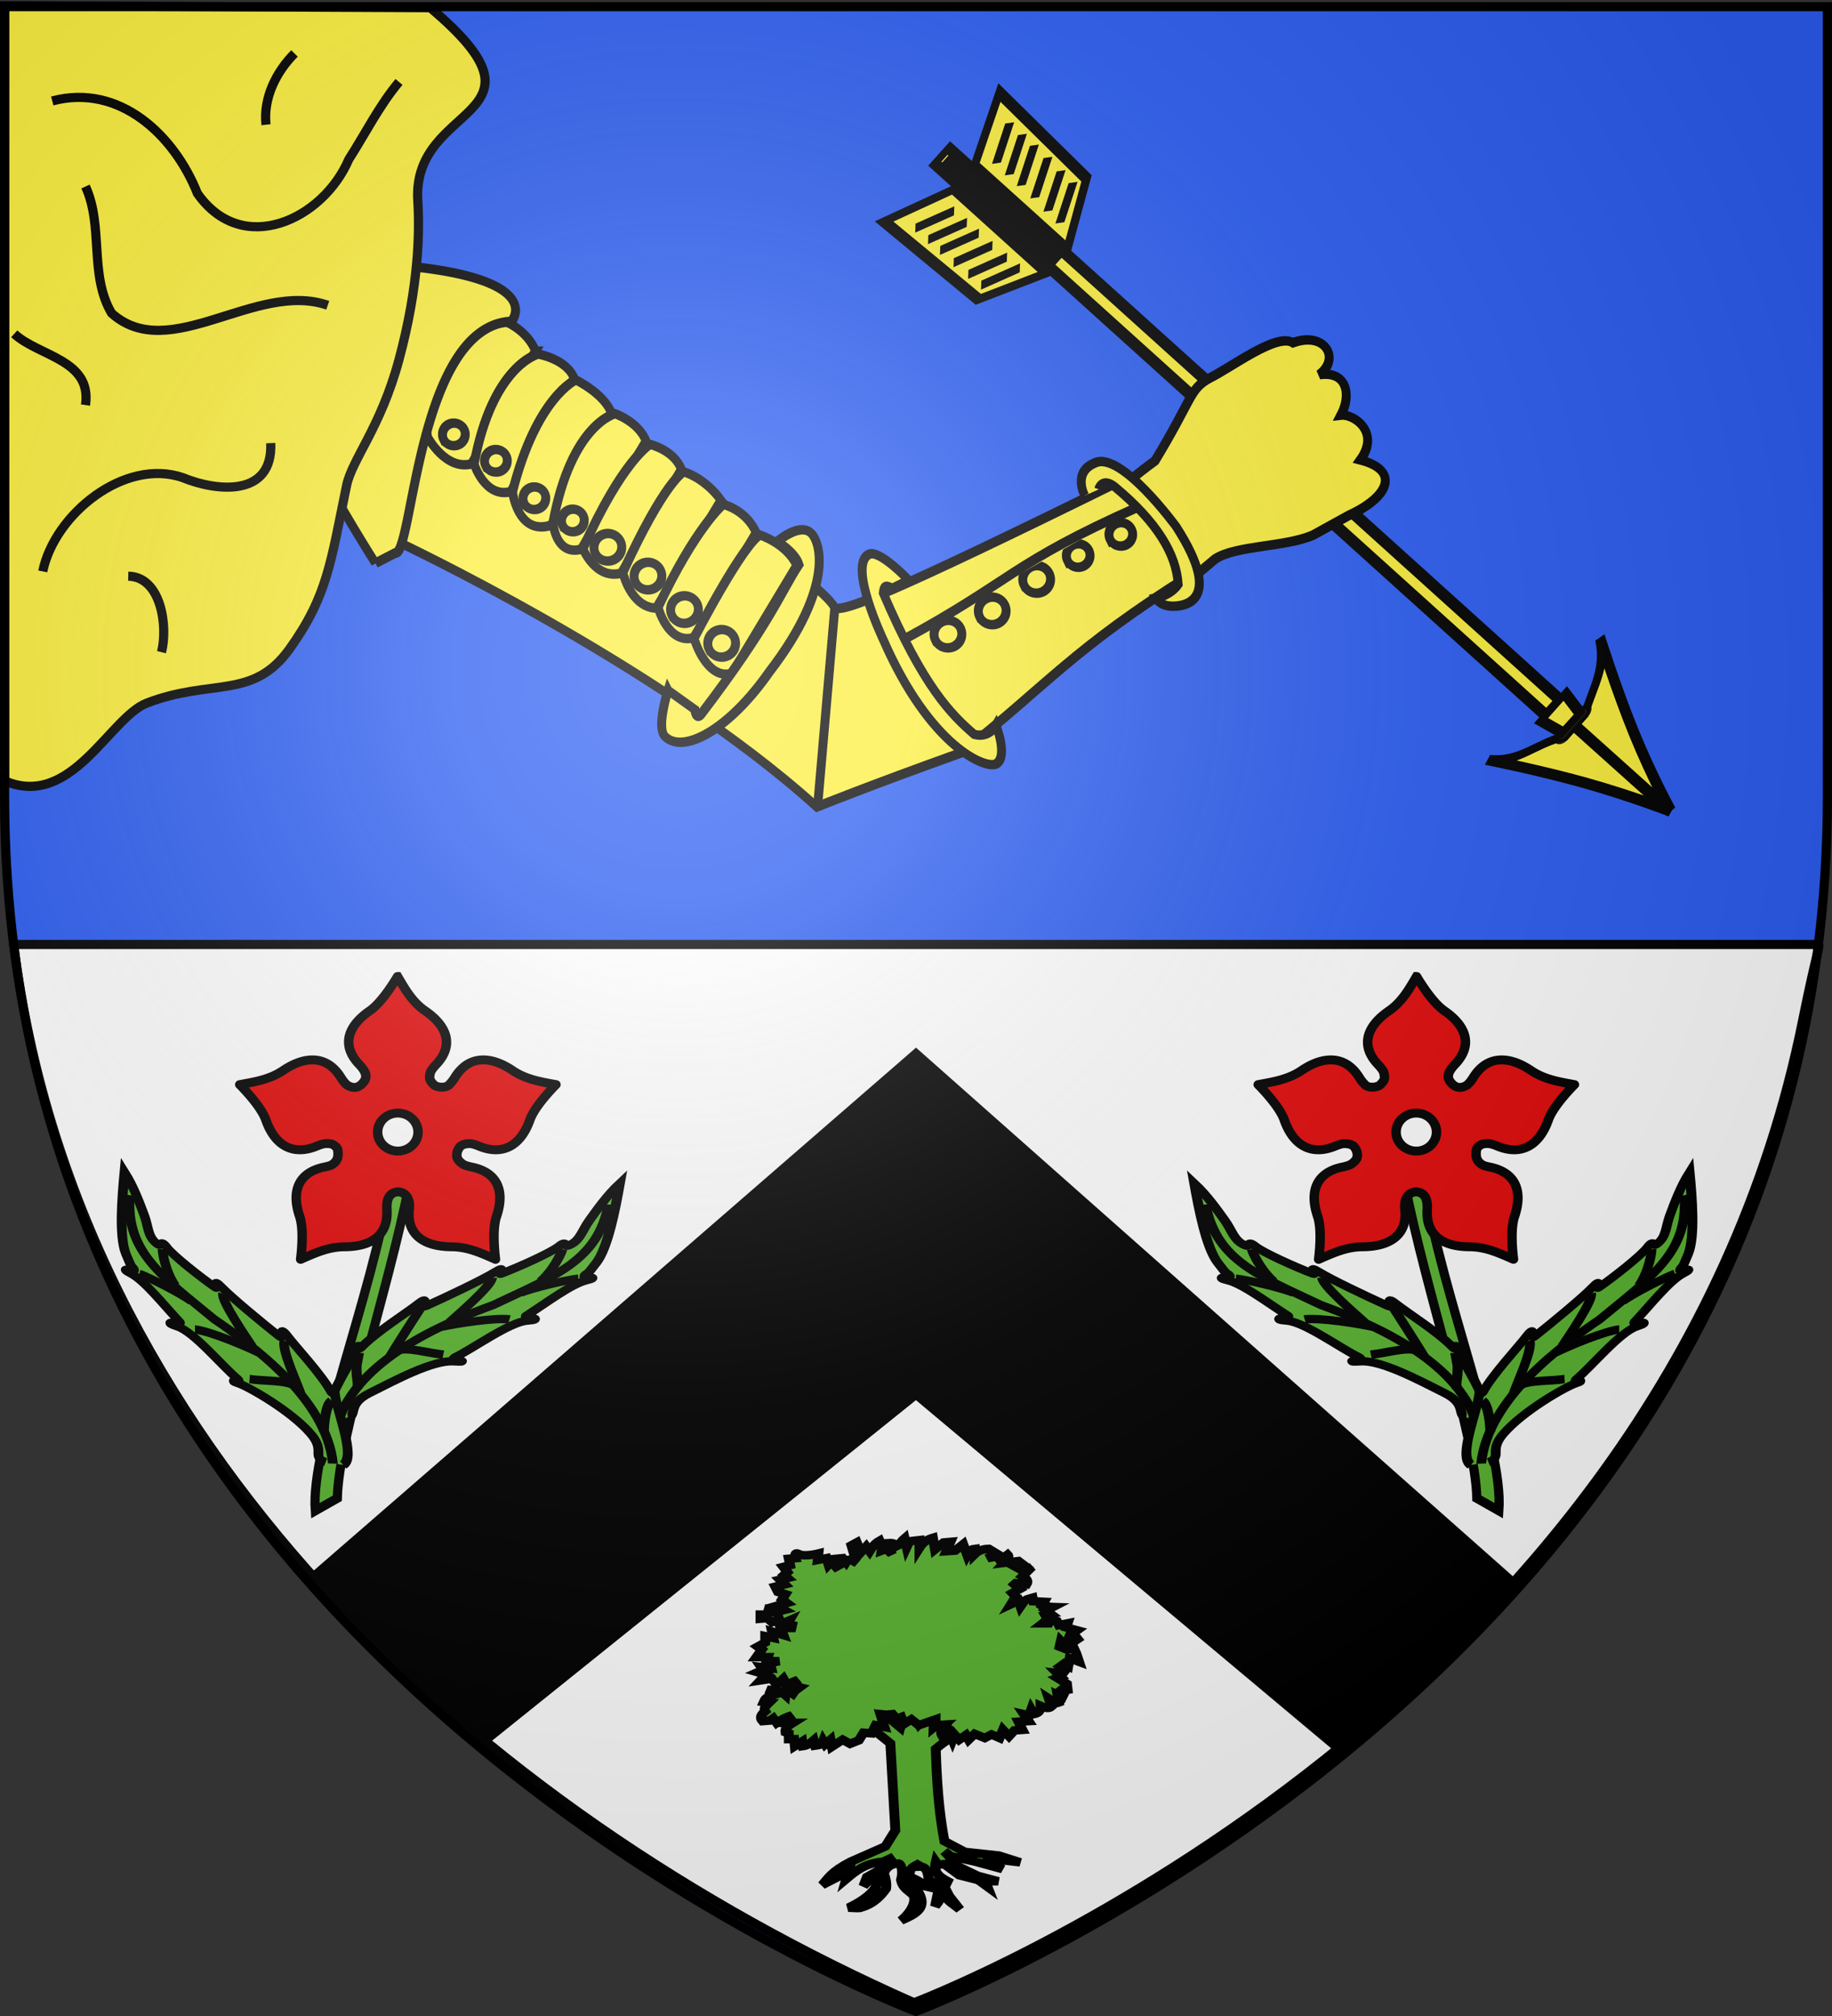 <svg xmlns="http://www.w3.org/2000/svg" xmlns:xlink="http://www.w3.org/1999/xlink" width="600" height="660" version="1.0"><rect width="100%" height="100%" fill="#333333" stroke="none"/><defs><linearGradient id="h"><stop offset="0" style="stop-color:#fd0000;stop-opacity:1"/><stop offset=".5" style="stop-color:#e77275;stop-opacity:.659"/><stop offset="1" style="stop-color:black;stop-opacity:.323"/></linearGradient><linearGradient id="b"><stop offset="0" style="stop-color:white;stop-opacity:.314"/><stop offset=".19" style="stop-color:white;stop-opacity:.251"/><stop offset=".6" style="stop-color:#6b6b6b;stop-opacity:.125"/><stop offset="1" style="stop-color:black;stop-opacity:.125"/></linearGradient><linearGradient id="n"><stop offset="0" style="stop-color:#fd0000;stop-opacity:1"/><stop offset=".5" style="stop-color:#e77275;stop-opacity:.659"/><stop offset="1" style="stop-color:black;stop-opacity:.323"/></linearGradient><linearGradient id="d"><stop offset="0" style="stop-color:#fd0000;stop-opacity:1"/><stop offset=".5" style="stop-color:#e77275;stop-opacity:.659"/><stop offset="1" style="stop-color:black;stop-opacity:.323"/></linearGradient><linearGradient id="c"><stop offset="0" style="stop-color:white;stop-opacity:.314"/><stop offset=".19" style="stop-color:white;stop-opacity:.251"/><stop offset=".6" style="stop-color:#6b6b6b;stop-opacity:.125"/><stop offset="1" style="stop-color:black;stop-opacity:.125"/></linearGradient><linearGradient id="f"><stop offset="0" style="stop-color:white;stop-opacity:1"/><stop offset="1" style="stop-color:white;stop-opacity:1"/></linearGradient><linearGradient id="g"><stop offset="0" style="stop-color:white;stop-opacity:0"/><stop offset="1" style="stop-color:black;stop-opacity:.646"/></linearGradient><linearGradient id="e"><stop offset="0" style="stop-color:white;stop-opacity:.314"/><stop offset=".19" style="stop-color:white;stop-opacity:.251"/><stop offset=".6" style="stop-color:#6b6b6b;stop-opacity:.125"/><stop offset="1" style="stop-color:black;stop-opacity:.125"/></linearGradient><linearGradient id="a"><stop offset="0" style="stop-color:#fd0000;stop-opacity:1"/><stop offset=".5" style="stop-color:#e77275;stop-opacity:.659"/><stop offset="1" style="stop-color:black;stop-opacity:.323"/></linearGradient><linearGradient id="i"><stop offset="0" style="stop-color:white;stop-opacity:.314"/><stop offset=".19" style="stop-color:white;stop-opacity:.251"/><stop offset=".6" style="stop-color:#6b6b6b;stop-opacity:.125"/><stop offset="1" style="stop-color:black;stop-opacity:.125"/></linearGradient><linearGradient id="k"><stop offset="0" style="stop-color:white;stop-opacity:1"/><stop offset=".229" style="stop-color:white;stop-opacity:1"/><stop offset="1" style="stop-color:black;stop-opacity:1"/></linearGradient><linearGradient id="j"><stop offset="0" style="stop-color:white;stop-opacity:0"/><stop offset="1" style="stop-color:black;stop-opacity:.646"/></linearGradient><linearGradient id="l"><stop offset="0" style="stop-color:white;stop-opacity:.314"/><stop offset=".19" style="stop-color:white;stop-opacity:.251"/><stop offset=".6" style="stop-color:#6b6b6b;stop-opacity:.125"/><stop offset="1" style="stop-color:black;stop-opacity:.125"/></linearGradient><linearGradient id="m"><stop offset="0" style="stop-color:white;stop-opacity:.314"/><stop offset=".19" style="stop-color:white;stop-opacity:.251"/><stop offset=".6" style="stop-color:#6b6b6b;stop-opacity:.125"/><stop offset="1" style="stop-color:black;stop-opacity:.125"/></linearGradient><g id="p"><path id="o" d="M0 0v1h.5L0 0z" transform="rotate(18 3.157 -.5)"/><use xlink:href="#o" width="810" height="540" transform="scale(-1 1)"/></g><g id="q"><use xlink:href="#p" width="810" height="540" transform="rotate(72)"/><use xlink:href="#p" width="810" height="540" transform="rotate(144)"/></g><radialGradient xlink:href="#b" id="v" cx="221.445" cy="226.331" r="300" fx="221.445" fy="226.331" gradientTransform="matrix(1.353 0 0 1.349 -77.63 -85.747)" gradientUnits="userSpaceOnUse"/></defs><g style="display:inline"><path d="M300 658.5s298.5-112.32 298.5-397.772V2.176H1.5v258.552C1.5 546.18 300 658.5 300 658.5z" style="fill:#2b5df2;fill-opacity:1;fill-rule:evenodd;stroke:none"/><path d="M299.35 655.665s244.776-92.105 291.014-321.472c4.823-23.923 6.083-24.987 4.96-24.987H4.498c20.04 162.53 151.81 283.292 294.852 346.459z" style="fill:#fff;fill-opacity:1;fill-rule:evenodd;stroke:#000;stroke-width:3;stroke-linecap:butt;stroke-linejoin:miter;stroke-miterlimit:4;stroke-opacity:1;stroke-dasharray:none;display:inline"/><path d="M300 344.972 102.203 516.633c16.372 21.592 36.43 37.68 54.64 54.778L300 456.441l140.254 117.554c18.25-17.134 39.638-33.575 56.041-55.222z" style="fill:#000;fill-opacity:1;fill-rule:evenodd;stroke:#000;stroke-width:3;stroke-linecap:butt;stroke-linejoin:miter;stroke-miterlimit:4;stroke-opacity:1;display:inline"/><g style="fill:#5ab532;stroke:#000;stroke-opacity:1;stroke-width:6.577;stroke-miterlimit:4;stroke-dasharray:none"><path d="m91.999 877.172 36.853 21.604 42.89-15.885-44.479-20.969L92 877.172z" style="fill:#5ab532;fill-opacity:1;fill-rule:evenodd;stroke:#000;stroke-opacity:1;stroke-width:6.577;stroke-miterlimit:4;stroke-dasharray:none" transform="matrix(.491 0 0 .424 236.921 189.383)"/><path d="M103.307 872.94 96.68 885.72l14.675 13.729 3.314 67.221-6.628 12.308-23.196 11.835c-12.98 7.815-14.76 12.575-18.936 17.99l17.516-10.416-1.42 5.681c6.263-6.082 12.56-12.136 24.616-13.255l7.1-3.787c-3.016 2.391-7.366 2.506-9.94 10.415l-8.048 5.207-2.367 7.1c2.84-3.834 5.68-6.055 8.521-6.153 3.022 6.4-5.388 15.58-18.462 22.723 3.763.216 7.893.505 8.047 0 9.132-2.808 14.108-9.9 17.042-14.676.542-3.944-.283-7.89-1.42-11.834 1.526-5.504 5.996-7.691 9.941-7.575 1.16.349 3.323 4.724 1.42 12.782 1.15 6.086 4.637 7.826 8.048 11.361 2.82 5.432-2.13 14.469-8.047 19.883 8.247-4.475 22.157-9.639 7.1-28.877l8.995 2.367c-1.714-2.367-4.84-4.734-9.941-7.101-1.596-8.41 4.107-8.305 7.1-11.361l-1.42 3.313c5.653-.287 5.881 4.85 6.628 9.468l6.627 8.048-2.367 13.255c1.429-2.424 2.523-2.511 4.734-10.415 3.945 6.907 7.89 8.931 11.835 12.782l-7.1-10.415-5.208-11.835 6.627 1.894c-7.202-4.264-12.368-7.359-10.414-16.569l1.42 2.367 4.26-.473 9.942 8.52 12.781 3.788 6.154 5.207-1.42-4.26h8.521l-13.728-4.26L156.8 994.6l-9.467-11.834 4.26 3.787 16.569 4.26 17.989 5.68-12.309-8.52 24.143 3.314-14.201-5.208-22.723-2.84-13.625-8.281c-3.916-23.828-5.118-47.421-5.784-71.249 6.422-6.328 11.906-9.839 17.515-13.728l-9.94-11.362-8.995 8.521.473-15.148-10.415 12.782-8.047-16.096-4.26 18.462-14.676-14.201z" style="fill:#5ab532;fill-opacity:1;fill-rule:evenodd;stroke:#000;stroke-width:6.577;stroke-linecap:butt;stroke-linejoin:miter;stroke-miterlimit:4;stroke-opacity:1;stroke-dasharray:none" transform="matrix(.491 0 0 .424 236.921 189.383)"/><path d="m108.753 877.318-4.044-.45 2.696 9.885-5.841-1.348-2.696 6.29-5.391-.45-3.146 5.842-5.84 2.696-4.943-3.146-7.188 5.392-.899-5.392-3.594 3.595-1.348-2.696c-1.2 3.586-3.386 3.232-5.392 3.594l-.898-4.043c-2.097 2.098-4.26 4.06-7.19 4.493l-.449-3.595-4.942 3.595-.45-5.392h-3.593v-4.493l-2.247-.898c-.445-2.92 2.045-5.105 4.942-7.19H40.91l4.942-5.84c-3.445 1.232-6.89 2.923-10.334 5.84l-2.246-3.594-2.247 1.798-4.942.449c-2.026-2.546-.96-5.092 1.797-7.638-1.305-2.247.693-4.493 2.696-6.74l-3.594-.449c.752-1.947 1.135-3.894 7.638-5.84l-5.392-3.595c4.282.393 8.665.387 12.131 4.044l.45-4.493 4.492 3.594 1.348-2.246 3.145-2.696-4.942-1.348 4.044-4.493-7.638 3.594-2.247-4.493-4.493 4.943-3.145-4.943-7.638 1.348 3.594-4.493-5.391-1.797 3.594-1.797-1.348-2.247 6.74.899-.899-4.044 6.29-1.348h-8.536l.898-3.145h-7.638l3.595-5.84-2.696-2.247 4.942-3.145v-4.942l5.392 1.347-.899-4.942 7.638 2.696-1.797-5.392h7.189l.449-2.246-3.145-.899 1.348-2.695-5.392 2.695-1.348-3.594-4.942 2.246-3.145-3.145-4.493.45v-3.145h4.493l.899-3.595 4.043 1.797 6.29-1.797-4.942-3.145 6.74-2.246-3.145-2.696 2.246-4.044-4.942-1.797-1.797-4.044 6.29-1.797-3.145-3.594 4.942-1.348-2.247-2.247 2.247-2.246-2.696-4.044 4.493-1.348-.898-4.942 4.492-.45s-1.347-5.39 2.247-3.144c3.594 2.246 13.03-.45 13.03-.45l-.45 4.943 5.841-1.348 1.348 4.942 1.797-2.247 3.145 4.044 3.595-2.246c-1.69-.706-2.232-2.561-3.145-4.044l4.043-.45 2.247 3.146c1.647-3.062 3.295-1.97 4.942-.899l1.348-1.797-2.696-10.334 3.595-2.246 2.695 7.638 3.595-4.493 2.246 3.594c1.629-3.005 3.441-5.917 6.74-8.087 1.419 3.516 1.614 5.808 1.348 7.638l3.145-1.348 3.594 4.044-2.246-8.537c4.283-.39 5.799 1.988 7.638 4.044-.813-2.546.575-5.092 3.145-7.638l1.348 6.739 1.797-4.493 6.74-.899v5.841c2.497-4.534 5.646-6.468 8.985-7.638l1.348 8.986 5.84-5.391 4.494-.45-2.696 7.19 5.841-.45 5.392-4.942 2.695 8.536c1.055-2.042 1.483-4.503 4.943-4.942v4.044c2.307-2.605 5.433-3.981 9.435-4.044l4.493 3.145-5.392 4.044 6.29-1.348 2.247 3.145 4.942-4.493c1.333 1.576-.234 3.878-2.246 6.29l9.435-1.348 3.594 3.145-5.391 1.348 3.594 2.247h2.696l4.493-2.247-6.29 7.189c2.788 1.719 4.133 3.726 2.696 6.29l-7.19-.899-.898.9 3.595 3.593-4.943 3.146 2.247 2.695-3.145 5.841 4.942-2.696 1.348 4.493c1.417-2.326 2.376-5.111 5.391-5.84l2.696-.9.45 2.697 7.188.449-2.696 5.392c3.487-3.012 5.829-1.448 8.537-1.348l-4.493 2.695 3.145 2.696-3.594.899c1.393 2.595.174 4.536-1.797 6.29h4.043l1.798-3.145 3.594 1.348 1.348 3.145 5.84-1.348-.898 3.145 7.189 2.247-2.696 2.246 3.145 4.493-4.044 3.145-2.246-3.145-1.797 4.942-3.145-3.594-.899 4.493 4.942 2.246 4.493-1.347 1.798 4.492 1.797 6.29-6.29-2.695-.899 5.84-2.696-1.796-2.696 2.246 3.595 2.696-1.797 2.696-4.044-.45 2.696 3.145-2.247.899 6.29 4.493.45 4.493-2.696.45-3.145-2.697 3.594 4.943-1.348 3.145-3.145-1.797.899 5.84c-3.559 1.576-4.717-1.65-6.74-3.145l1.798 6.29c-1.866 1.976-4.49.91-7.19-.449.11 3.302-1.214 5.529-4.492 6.29l-1.797-3.594-1.348 4.493-3.595-.899 3.145 5.392-6.74.45 2.697 6.29-5.392.449-3.594 4.493-4.044-4.943-2.246 6.29-5.392-2.695-4.493 2.696-6.74-3.145-4.043 4.492-1.797-3.594-4.493 3.594-3.145-4.043-1.348 4.043-2.247-6.29-4.493 3.595c-1.59-2.996-.847-5.99 1.798-8.986l-6.29.45v-4.494l-11.233 4.493-4.942-4.493-4.943 3.594-1.797-5.391-3.145 1.348-2.696-3.595-4.043.45z" style="fill:#5ab532;fill-opacity:1;fill-rule:evenodd;stroke:#000;stroke-width:6.577;stroke-linecap:butt;stroke-linejoin:miter;stroke-miterlimit:4;stroke-opacity:1;stroke-dasharray:none" transform="matrix(.491 0 0 .424 236.921 189.383)"/></g><g style="display:inline;stroke:#000;stroke-opacity:1;stroke-width:3;stroke-miterlimit:4;stroke-dasharray:none"><g style="stroke:#000;stroke-opacity:1;stroke-width:3;stroke-miterlimit:4;stroke-dasharray:none" transform="translate(-451.04 385.292)"><path id="r" d="M578.968 1.684c-6.443 38.582-26.256 86.228-24.676 107.616l7.228-4.094C561.904 85 578.11 37.882 585.06 2.388c-10.688-3.114 2.22-4.913-6.093-.704z" style="fill:#5ab532;fill-opacity:1;fill-rule:evenodd;stroke:#000;stroke-width:3;stroke-linecap:butt;stroke-linejoin:miter;stroke-miterlimit:4;stroke-opacity:1;stroke-dasharray:none"/><g style="stroke:#000;stroke-opacity:1;stroke-width:5.677;stroke-miterlimit:4;stroke-dasharray:none"><g id="s" style="stroke:#000;stroke-opacity:1;stroke-width:18.225;stroke-miterlimit:4;stroke-dasharray:none"><path d="M751.085-187.522c-16.48-33.62 64.919-111.64 84.285-144.41 4.81-8.138-1.36 8.396 6.44 2.627 32.072-23.717 97.18-48.727 121.531-61.547s.867 11.621 11.648 9.414c41.138-8.42 111.67-24.729 136.649-33.989 24.978-9.26 1.266 8.205 9.949 7.075 31.704-4.13 95.989-16.962 113.374-26.295 17.386-9.334 7.101 5.924 18.963 3.52 21.221-4.301 28.452-23.438 47.034-41.79 18.582-18.353 43.614-43.61 71.181-61.516-21.483 53.426-53.29 129.749-80.386 155.24-27.095 25.49-18.387 14.887-26.941 20.858-6.795 4.742 28.88 11.982.573 11.418-28.308-.565-80.35 25.544-122.572 42.142-4.497 1.769 32.536 18.013.29 10.848-32.244-7.164-107.584 29.081-144.734 37.85-10.928 2.578 31.244 21.125-3.766 7.54-35.613-13.82-106.933 6.76-161.571 20.874-45.865 11.849-32.29 41.924-49.66 39.447" style="fill:#5ab532;fill-opacity:1;fill-rule:evenodd;stroke:#000;stroke-width:18.225;stroke-linecap:butt;stroke-linejoin:miter;stroke-miterlimit:4;stroke-opacity:1;stroke-dasharray:none" transform="matrix(.176 -.046 .042 .143 434.995 141.664)"/><path d="M769.853-193.618c71.89-117.692 241.407-143.24 321.849-152.564 120.603-27.869 202.17-35.136 250.4-149.512" style="fill:none;stroke:#000;stroke-width:18.225;stroke-linecap:butt;stroke-linejoin:miter;stroke-miterlimit:4;stroke-opacity:1;stroke-dasharray:none" transform="matrix(.176 -.046 .042 .143 434.995 141.664)"/><path d="M813.847-244.08c7.03-13.896 3.112-20.662 10.72-48.801l10.726-26.3m49.944 27.145c12.252-14.942 72.007-80.194 81.738-90.698m40.492 48.742c20.215-12.59 91.62-54.4 95.306-70.227m82.073 34.12c19.885-10.749 44.634-37.787 54.525-56.198M902.053-302.451c20.076-3.47 53.453 23.212 78.088 33.89m10.696-60.082c25.84 1.183 97.209 9.658 121.479 22.088m32.959-50.28c23.292-4.053 87.784-1.765 106.734 1.723" style="fill:none;stroke:#000;stroke-width:18.225;stroke-linecap:butt;stroke-linejoin:miter;stroke-miterlimit:4;stroke-opacity:1;stroke-dasharray:none" transform="matrix(.176 -.046 .042 .143 434.995 141.664)"/></g></g><g style="stroke:#000;stroke-opacity:1;stroke-width:5.677;stroke-miterlimit:4;stroke-dasharray:none"><g id="t" style="stroke:#000;stroke-opacity:1;stroke-width:18.225;stroke-miterlimit:4;stroke-dasharray:none"><path d="M752.764-201.763c-13.333-29.764 63.24-97.398 82.606-130.17 4.81-8.137-1.36 8.397 6.44 2.628 32.072-23.717 97.18-48.727 121.531-61.547s.867 11.621 11.648 9.414c41.138-8.42 111.67-24.729 136.649-33.989 24.978-9.26 1.266 8.205 9.949 7.075 31.704-4.13 95.989-16.962 113.374-26.295 17.386-9.334 7.101 5.924 18.963 3.52 21.221-4.301 28.451-23.438 47.034-41.79 18.582-18.353 43.614-43.61 71.181-61.516-21.483 53.426-53.29 129.749-80.386 155.24-27.096 25.49-18.387 14.887-26.941 20.858-6.795 4.742 28.88 11.982.573 11.418-28.308-.565-80.35 25.544-122.572 42.142-4.497 1.769 32.536 18.013.29 10.848-32.244-7.164-107.584 29.081-144.734 37.85-10.928 2.578 16.725 11.934-3.766 7.54-20.49-4.394-109.254-2.18-161.571 20.874-41.15 18.134-21.921 43-50.578 39.062" style="fill:#5ab532;fill-opacity:1;fill-rule:evenodd;stroke:#000;stroke-width:18.225;stroke-linecap:butt;stroke-linejoin:miter;stroke-miterlimit:4;stroke-opacity:1;stroke-dasharray:none" transform="matrix(-.158 -.086 -.079 .128 666.421 184.855)"/><path d="M769.853-193.618c71.89-117.692 241.407-143.24 321.849-152.564 120.603-27.869 202.17-35.136 250.4-149.512" style="fill:none;stroke:#000;stroke-width:18.225;stroke-linecap:butt;stroke-linejoin:miter;stroke-miterlimit:4;stroke-opacity:1;stroke-dasharray:none" transform="matrix(-.158 -.086 -.079 .128 666.421 184.855)"/><path d="M813.847-244.08c7.03-13.896 23.741-53.928 17.849-67.824v-.661m53.54 20.53c12.253-14.943 76.492-67.137 76.777-86.765m45.454 44.808c20.215-12.59 91.62-54.4 95.306-70.227m82.073 34.12c19.885-10.749 44.634-37.787 54.525-56.198M902.053-302.451c20.076-3.47 53.453 23.212 78.088 33.89m10.696-60.082c25.84 1.183 97.209 9.658 121.479 22.088m32.959-50.28c23.292-4.053 87.784-1.765 106.734 1.723" style="fill:none;stroke:#000;stroke-width:18.225;stroke-linecap:butt;stroke-linejoin:miter;stroke-miterlimit:4;stroke-opacity:1;stroke-dasharray:none" transform="matrix(-.158 -.086 -.079 .128 666.421 184.855)"/></g></g><g id="u" style="stroke:#000;stroke-opacity:1;stroke-width:5.677;stroke-miterlimit:4;stroke-dasharray:none"><g style="display:inline;stroke:#000;stroke-opacity:1;stroke-width:5.677;stroke-miterlimit:4;stroke-dasharray:none"><g style="stroke:#000;stroke-opacity:1;stroke-width:5.677;stroke-miterlimit:4;stroke-dasharray:none"><path d="M927.28 651.197c-.001-.044-8.655 16.005-16.594 21.843-13.968 10.272-16.98 22.6-6.532 34.313 4.848 5.434 5.345 8.937 1.532 12.75-.884.883-1.783 1.451-2.688 1.75-2.043.674-4.11.03-5.969-1.156-1.289-1.075-2.55-2.73-3.875-5-7.91-13.558-20.602-14.486-34.687-4.375-8.006 5.747-16.94 7.218-26.031 9-.042-.013 12.557 13.176 15.656 22.53 5.452 16.46 16.257 23.132 30.625 16.813 1.763-.775 3.298-1.294 4.656-1.562 1.822-.126 3.772-.165 5.188.687 1.436.865 2.527 1.874 2.75 3.375.733 4.945-.509 7.576-3.907 9.657-.031.02-.062.043-.093.062-1.122.45-2.452.82-4 1.156-15.338 3.334-20.138 15.074-14.875 31.594 2.991 9.39.567 27.473.593 27.438 8.403-3.903 16.49-7.975 26.344-8.032 17.338-.1 26.386-8.258 25.5-23.906-.571-10.094 4.33-11.015 6.688-11.25 2.809.092 7.57 2.156 6.719 11.25-1.57 15.618 8.162 23.807 25.5 23.906 9.855.057 17.94 4.129 26.343 8.032.026.035-2.397-18.048.594-27.438 5.263-16.52.432-28.26-14.906-31.594-1.889-.41-3.43-.884-4.688-1.468-1.787-1.158-3.373-2.63-4.031-4.438v-.031c-.01-.021-.025-.04-.031-.063-.293-1.079-.147-3.07.188-4.062.43-1.278 1.412-3.25 2.53-3.75 1.582-1.002 3.62-1.237 5.688-1.125 1.373.264 2.929.775 4.719 1.562 14.368 6.319 25.173-.353 30.625-16.812 3.1-9.355 15.698-22.544 15.656-22.531-9.092-1.782-18.025-3.253-26.031-9-14.085-10.11-26.777-9.183-34.687 4.375-1.078 1.846-2.115 3.26-3.157 4.312-1.84 2.791-7.803 2.373-9.718.219-1.213-1.471-1.728-2.037-2.125-3.063-.415-1.651-.122-3.477.5-5.25.676-1.335 1.738-2.781 3.187-4.406 10.45-11.712 7.406-24.072-6.562-34.344-7.94-5.838-12.09-13.872-16.594-21.968zm.156 87.343c6.702 0 12.156 5.454 12.156 12.157 0 6.702-5.454 12.125-12.156 12.125a12.117 12.117 0 0 1-12.125-12.125c0-6.703 5.422-12.157 12.125-12.157z" style="fill:#e20909;fill-opacity:1;fill-rule:evenodd;stroke:#000;stroke-width:5.677;stroke-linecap:butt;stroke-linejoin:miter;stroke-miterlimit:4;stroke-opacity:1;stroke-dasharray:none" transform="matrix(.545 0 0 .512 75.883 -399.02)"/></g></g></g><use xlink:href="#r" width="600" height="660" style="stroke:#000;stroke-opacity:1;stroke-width:3;stroke-miterlimit:4;stroke-dasharray:none" transform="matrix(-1 0 0 1 1496.234 0)"/><use xlink:href="#s" width="600" height="660" style="stroke:#000;stroke-opacity:1;stroke-width:3;stroke-miterlimit:4;stroke-dasharray:none" transform="matrix(-1 0 0 1 1496.234 0)"/><use xlink:href="#t" width="600" height="660" style="stroke:#000;stroke-opacity:1;stroke-width:3;stroke-miterlimit:4;stroke-dasharray:none" transform="matrix(-1 0 0 1 1496.234 0)"/><use xlink:href="#u" width="600" height="660" style="stroke:#000;stroke-opacity:1;stroke-width:3;stroke-miterlimit:4;stroke-dasharray:none" transform="matrix(-1 0 0 1 1496.234 0)"/></g><g style="fill:#fcef3c;display:inline;stroke:#000;stroke-opacity:1;stroke-width:1.984;stroke-miterlimit:4;stroke-dasharray:none"><g style="fill:#fcef3c;display:inline;stroke:#000;stroke-opacity:1;stroke-width:1.984;stroke-miterlimit:4;stroke-dasharray:none"><g style="fill:#fcef3c;stroke:#000;stroke-opacity:1;stroke-width:1.984;stroke-miterlimit:4;stroke-dasharray:none"><g style="fill:#fcef3c;display:inline;stroke:#000;stroke-opacity:1;stroke-width:4.243;stroke-miterlimit:4;stroke-dasharray:none"><g style="fill:#fcef3c;stroke:#000;stroke-opacity:1;stroke-width:4.474;stroke-miterlimit:4;stroke-dasharray:none" transform="matrix(-.578 .635 -.384 -.355 714.582 94.784)"><path d="M278.385 16.808s-4.776 23.448-12.342 49.962c-7.566 26.514-17.921 56.094-17.921 56.094 6.526-15.469 15.533-17.622 25.884-25.628l5.145-.099.179-.003 5.144-.1c9.55 10.948 19.757 10.474 26.957 26.298 0 0-10.506-28.175-18.768-54.806-8.262-26.632-14.278-51.718-14.278-51.718zM278.664 25.969l.652 71.162" style="fill:#fcef3c;fill-rule:evenodd;stroke:#000;stroke-width:4.474;stroke-linecap:butt;stroke-linejoin:miter;stroke-miterlimit:4;stroke-opacity:1;stroke-dasharray:none"/><rect width="14.984" height="3.123" x="270.208" y="102.496" ry="1.562" style="opacity:.9;fill:#fcef3c;fill-opacity:1;stroke:#000;stroke-width:4.474;stroke-miterlimit:4;stroke-opacity:1;stroke-dasharray:none" transform="rotate(-1.105) skewX(-.172)"/><path d="m274.386 100.342-1.64 15.03 13.877-.267-2.096-14.808-10.14.045z" style="fill:#fcef3c;fill-rule:evenodd;stroke:#000;stroke-width:4.474;stroke-linecap:butt;stroke-linejoin:miter;stroke-miterlimit:4;stroke-opacity:1;stroke-dasharray:none"/></g><path d="M-614.179 273.951h487.421v7.594h-487.421z" style="fill:#fcef3c;fill-opacity:1;fill-rule:evenodd;stroke:#000;stroke-width:4.243;stroke-miterlimit:4;stroke-opacity:1;stroke-dasharray:none;stroke-dashoffset:0;display:inline" transform="matrix(.41 .37 -.605 .674 728.294 91.076)"/><g style="fill:#fcef3c;fill-opacity:1;stroke:#000;stroke-opacity:1;stroke-width:4.243;stroke-miterlimit:4;stroke-dasharray:none"><g style="fill:#fcef3c;fill-opacity:1;stroke:#000;stroke-width:4.243;stroke-opacity:1;stroke-miterlimit:4;stroke-dasharray:none"><path d="m272.405 594.687-25.772 18.148 1.922-72.41 23.842-19.814.007 74.076zM283.35 594.315l25.771 18.148-1.922-72.41-23.842-19.814-.007 74.076z" style="fill:#fcef3c;fill-opacity:1;fill-rule:evenodd;stroke:#000;stroke-width:4.243;stroke-linecap:butt;stroke-linejoin:miter;stroke-opacity:1;display:inline;stroke-miterlimit:4;stroke-dasharray:none" transform="matrix(-.607 .673 -.41 -.37 728.294 91.076)"/><path d="M277.76 519.846v90.463" style="fill:#fcef3c;fill-opacity:1;fill-rule:evenodd;stroke:#000;stroke-width:4.243;stroke-linecap:butt;stroke-linejoin:miter;stroke-opacity:1;stroke-miterlimit:4;stroke-dasharray:none" transform="matrix(-.607 .673 -.41 -.37 728.294 91.076)"/></g><g style="fill:#fcef3c;fill-opacity:1;stroke:#000;stroke-opacity:1;stroke-width:4.243;stroke-miterlimit:4;stroke-dasharray:none"><path d="m266.93 534.498-14.015 10.193" style="fill:#fcef3c;fill-opacity:1;fill-rule:evenodd;stroke:#000;stroke-width:4.243;stroke-linecap:butt;stroke-linejoin:miter;stroke-opacity:1;stroke-miterlimit:4;stroke-dasharray:none" transform="matrix(-.607 .673 -.41 -.37 728.294 91.076)"/><path d="m266.68 544.446-14.015 10.193M266.293 555.521l-14.015 10.193M266.293 566.351l-14.015 10.193M266.293 575.907 252.278 586.1M266.293 586.1l-14.015 10.193" style="fill:#fcef3c;fill-opacity:1;fill-rule:evenodd;stroke:#000;stroke-width:4.243;stroke-linecap:butt;stroke-linejoin:miter;stroke-opacity:1;display:inline;stroke-miterlimit:4;stroke-dasharray:none" transform="matrix(-.607 .673 -.41 -.37 728.294 91.076)"/></g><g style="fill:#fcef3c;fill-opacity:1;display:inline;stroke:#000;stroke-opacity:1;stroke-width:4.243;stroke-miterlimit:4;stroke-dasharray:none"><path d="m266.93 534.498-14.015 10.193" style="fill:#fcef3c;fill-opacity:1;fill-rule:evenodd;stroke:#000;stroke-width:4.243;stroke-linecap:butt;stroke-linejoin:miter;stroke-opacity:1;stroke-miterlimit:4;stroke-dasharray:none" transform="matrix(.607 -.673 -.41 -.37 391.147 465.098)"/><path d="m266.68 544.446-14.015 10.193M266.293 555.521l-14.015 10.193M266.293 566.351l-14.015 10.193M266.293 575.907 252.278 586.1M266.293 586.1l-14.015 10.193" style="fill:#fcef3c;fill-opacity:1;fill-rule:evenodd;stroke:#000;stroke-width:4.243;stroke-linecap:butt;stroke-linejoin:miter;stroke-opacity:1;display:inline;stroke-miterlimit:4;stroke-dasharray:none" transform="matrix(.607 -.673 -.41 -.37 391.147 465.098)"/></g></g></g></g></g></g><g style="fill:#fcef3c;display:inline;stroke:#000;stroke-opacity:1;stroke-width:3;stroke-miterlimit:4;stroke-dasharray:none"><g style="fill:#fcef3c;display:inline;stroke:#000;stroke-opacity:1;stroke-width:3;stroke-miterlimit:4;stroke-dasharray:none"><g style="fill:#fcef3c;stroke:#000;stroke-opacity:1;stroke-width:3;stroke-miterlimit:4;stroke-dasharray:none"><g style="fill:#fcef3c;stroke:#000;stroke-opacity:1;stroke-width:3;stroke-miterlimit:4;stroke-dasharray:none"><g style="fill:#fcef3c;display:inline;stroke:#000;stroke-opacity:1;stroke-width:3.792;stroke-miterlimit:4;stroke-dasharray:none"><g style="fill:#fcef3c;stroke:#000;stroke-width:2.791;stroke-miterlimit:4;stroke-opacity:1;stroke-dasharray:none;display:inline"><g style="fill:#fcef3c;stroke:#000;stroke-width:.833;stroke-miterlimit:4;stroke-opacity:1;stroke-dasharray:none"><path d="M125.037 84.522c2.875-.133 7.022-2.21 9.367-1.928 9.216 1.998-.934.642 9.102-.546l5.879-7.831c-7.663.163-9.13-.839-14.044-1.6-5.88-3.4-5.947-4.236-8.11-4.324-2.277.022-7.718-.952-8.623.47-3.28.341-3.397 3.107-.903 3.513-2.534.744-1.9 2.825-.14 3.99-1.082.36-2.691 2.817.253 4.242-2.925 2.332-.95 3.987 3.302 3.863z" style="fill:#fcef3c;fill-opacity:1;fill-rule:evenodd;stroke:#000;stroke-width:.833;stroke-linecap:butt;stroke-linejoin:miter;stroke-miterlimit:4;stroke-opacity:1;stroke-dasharray:none;display:inline" transform="matrix(-3.083 1.533 1.678 3.371 673.68 -301.413)"/></g><g style="fill:#fcef3c;stroke:#000;stroke-width:2.791;stroke-miterlimit:4;stroke-opacity:1;stroke-dasharray:none"><path d="M357.407 214.952c88.218-.306 99.03-1.884 101.8-3.898-1.225-9.19 57.504-102.846 63.323-128.882l52.629 53.95s-57.785 66.527-82.596 124.42c0 0-18.046 1.291-49.121 4.66-34.614-6.738-46.512-12.605-90.315-16.587l4.28-33.663z" style="fill:#fcef3c;fill-opacity:1;fill-rule:evenodd;stroke:#000;stroke-width:2.791;stroke-linecap:butt;stroke-linejoin:miter;stroke-miterlimit:4;stroke-opacity:1;stroke-dasharray:none" transform="matrix(-.92 .458 .501 1.006 590.134 -223.53)"/><path d="M367.031 214.35s-2.76-2.813-4.925 1.41c-7.129 14.753-7.953 25.546-4.284 33.601 3.79 1.95 8.446.783 8.446.783s-.059 2.682-3.95 4.384c-1.733.758-15.337 6.712-12.088-20.362 0 0 4.982-26.989 14.08-27.205 7.902-.584 7.609 7.205 7.609 7.205M434.134 213.4h5.667c.953-.53 1.484-2.835 3.446.077 1.88 29.833-2.221 40.54-5.89 48.596-3.574 2.924-7.527.476-7.527.476s.96 9.652 5.355 10.052c3.707.337 16.536-12.892 14.666-47.012 0 0-.49-24.377-8.107-24.142-3.692.116-7.61 11.953-7.61 11.953zM508.077 105.153l34.186 21.1c8.447-1.517 8.796-12.697 8.796-12.697-6.876-22.4-34.528-22.543-39.091-19.467 0 0-4.54 5-3.89 11.064z" style="fill:#fcef3c;fill-opacity:1;fill-rule:evenodd;stroke:#000;stroke-width:2.791;stroke-linecap:butt;stroke-linejoin:miter;stroke-miterlimit:4;stroke-opacity:1;stroke-dasharray:none" transform="matrix(-.92 .458 .501 1.006 590.134 -223.53)"/><g style="fill:#fcef3c;stroke:#000;stroke-width:2.791;stroke-miterlimit:4;stroke-opacity:1;stroke-dasharray:none"><path d="m500.617 114.223 34.087 21.298c8.447-1.517 6.614-12.003 6.614-12.003-19.278-23.392-33.834-20.36-33.834-20.36s-7.517 5-6.867 11.065z" style="fill:#fcef3c;fill-opacity:1;fill-rule:evenodd;stroke:#000;stroke-width:2.791;stroke-linecap:butt;stroke-linejoin:miter;stroke-miterlimit:4;stroke-opacity:1;stroke-dasharray:none" transform="matrix(-.92 .458 .501 1.006 591.4 -220.3)"/><path d="M181.5 70.052c0 .808-.726 1.463-1.622 1.463-.896 0-1.623-.655-1.623-1.463s.727-1.463 1.623-1.463 1.623.655 1.623 1.463z" style="fill:#fcef3c;fill-opacity:1;stroke:#000;stroke-width:1.243;stroke-miterlimit:4;stroke-opacity:1;stroke-dasharray:none" transform="matrix(-2.067 1.028 1.125 2.26 455.418 -192.37)"/></g><path d="m495.207 131.117 33.046 21.479c11.225-1.516 6.337-13.785 6.337-13.785-20.259-21.569-33.896-20.951-33.896-20.951s-6.137 7.192-5.487 13.257z" style="fill:#fcef3c;fill-opacity:1;fill-rule:evenodd;stroke:#000;stroke-width:2.791;stroke-linecap:butt;stroke-linejoin:miter;stroke-miterlimit:4;stroke-opacity:1;stroke-dasharray:none" transform="matrix(-.92 .458 .501 1.006 590.134 -223.53)"/><path d="M181.5 70.052c0 .808-.726 1.463-1.622 1.463-.896 0-1.623-.655-1.623-1.463s.727-1.463 1.623-1.463 1.623.655 1.623 1.463z" style="fill:#fcef3c;fill-opacity:1;stroke:#000;stroke-width:1.243;stroke-miterlimit:4;stroke-opacity:1;stroke-dasharray:none" transform="matrix(-2.067 1.028 1.125 2.26 468.017 -180.114)"/><path d="M597.656 211.875c-.69.018-1.394.028-2.062.063-5.458.284-10.166 1.089-14.25 2.312-25.953 7.772-26.188 31.375-26.188 31.375-29.384 17.002-16.937 21.906-16.937 21.906 21.883-8.834 48.76 38.363 52.406 35.781l5.563.063a394.648 394.648 0 0 0 2.312-42.656v-31.406l-.844-17.438z" style="fill:#fcef3c;fill-opacity:1;fill-rule:evenodd;stroke:#000;stroke-width:2.208;stroke-linecap:butt;stroke-linejoin:miter;stroke-miterlimit:4;stroke-opacity:1;stroke-dasharray:none" transform="matrix(-1.162 .58 .635 1.271 623.097 -547.001)"/><path d="m489.314 143.042 33.79 19.71c8.446-1.516 4.331-10.613 4.331-10.613-19.277-23.392-33.14-20.36-33.14-20.36s-5.63 5.199-4.981 11.263z" style="fill:#fcef3c;fill-opacity:1;fill-rule:evenodd;stroke:#000;stroke-width:2.791;stroke-linecap:butt;stroke-linejoin:miter;stroke-miterlimit:4;stroke-opacity:1;stroke-dasharray:none" transform="matrix(-.92 .458 .501 1.006 590.134 -223.53)"/><path d="m483.25 154.955 31.797 19.251c8.448-1.516 7.549-11.38 7.549-11.38-23.72-17.878-33.905-18.521-33.905-18.521s-6.091 4.585-5.442 10.65z" style="fill:#fcef3c;fill-opacity:1;fill-rule:evenodd;stroke:#000;stroke-width:2.791;stroke-linecap:butt;stroke-linejoin:miter;stroke-miterlimit:4;stroke-opacity:1;stroke-dasharray:none" transform="matrix(-.92 .458 .501 1.006 590.134 -223.53)"/><path d="m476.318 168.168 33.79 19.71c7.221-3.507 4.484-13.677 4.484-13.677-24.79-18.338-31.607-18.369-31.607-18.369s-5.172 4.127-6.667 12.336z" style="fill:#fcef3c;fill-opacity:1;fill-rule:evenodd;stroke:#000;stroke-width:2.791;stroke-linecap:butt;stroke-linejoin:miter;stroke-miterlimit:4;stroke-opacity:1;stroke-dasharray:none" transform="matrix(-.92 .458 .501 1.006 590.134 -223.53)"/><path d="m470.892 181.19 32.717 19.25c8.448-1.516 5.864-12.604 5.864-12.604-22.187-16.04-33.14-18.369-33.14-18.369s-5.784 4.28-5.44 11.723z" style="fill:#fcef3c;fill-opacity:1;fill-rule:evenodd;stroke:#000;stroke-width:2.791;stroke-linecap:butt;stroke-linejoin:miter;stroke-miterlimit:4;stroke-opacity:1;stroke-dasharray:none" transform="matrix(-.92 .458 .501 1.006 590.134 -223.53)"/><path d="m463.972 195.026 33.79 19.71c8.447-1.516 5.863-14.136 5.863-14.136-29.692-19.564-33.446-18.37-33.446-18.37s-6.397 5.659-6.207 12.796z" style="fill:#fcef3c;fill-opacity:1;fill-rule:evenodd;stroke:#000;stroke-width:2.791;stroke-linecap:butt;stroke-linejoin:miter;stroke-miterlimit:4;stroke-opacity:1;stroke-dasharray:none" transform="matrix(-.92 .458 .501 1.006 590.134 -223.53)"/><path d="M181.5 70.052c0 .808-.726 1.463-1.622 1.463-.896 0-1.623-.655-1.623-1.463s.727-1.463 1.623-1.463 1.623.655 1.623 1.463z" style="fill:#fcef3c;fill-opacity:1;stroke:#000;stroke-width:1.02;stroke-miterlimit:4;stroke-opacity:1;stroke-dasharray:none" transform="matrix(-2.518 1.253 1.371 2.754 581.066 -218.743)"/><path d="M181.5 70.052c0 .808-.726 1.463-1.622 1.463-.896 0-1.623-.655-1.623-1.463s.727-1.463 1.623-1.463 1.623.655 1.623 1.463z" style="fill:#fcef3c;fill-opacity:1;stroke:#000;stroke-width:1.02;stroke-miterlimit:4;stroke-opacity:1;stroke-dasharray:none" transform="matrix(-2.518 1.253 1.371 2.754 569.1 -229.711)"/><path d="M181.5 70.052c0 .808-.726 1.463-1.622 1.463-.896 0-1.623-.655-1.623-1.463s.727-1.463 1.623-1.463 1.623.655 1.623 1.463z" style="fill:#fcef3c;fill-opacity:1;stroke:#000;stroke-width:1.02;stroke-miterlimit:4;stroke-opacity:1;stroke-dasharray:none" transform="matrix(-2.518 1.253 1.371 2.754 555.97 -239.138)"/><path d="M181.5 70.052c0 .808-.726 1.463-1.622 1.463-.896 0-1.623-.655-1.623-1.463s.727-1.463 1.623-1.463 1.623.655 1.623 1.463z" style="fill:#fcef3c;fill-opacity:1;stroke:#000;stroke-width:1.243;stroke-miterlimit:4;stroke-opacity:1;stroke-dasharray:none" transform="matrix(-2.067 1.028 1.125 2.26 480.622 -172.838)"/><path d="M181.5 70.052c0 .808-.726 1.463-1.622 1.463-.896 0-1.623-.655-1.623-1.463s.727-1.463 1.623-1.463 1.623.655 1.623 1.463z" style="fill:#fcef3c;fill-opacity:1;stroke:#000;stroke-width:1.02;stroke-miterlimit:4;stroke-opacity:1;stroke-dasharray:none" transform="matrix(-2.518 1.253 1.371 2.754 593.248 -207.69)"/><path d="M181.5 70.052c0 .808-.726 1.463-1.622 1.463-.896 0-1.623-.655-1.623-1.463s.727-1.463 1.623-1.463 1.623.655 1.623 1.463z" style="fill:#fcef3c;fill-opacity:1;stroke:#000;stroke-width:1.02;stroke-miterlimit:4;stroke-opacity:1;stroke-dasharray:none" transform="matrix(-2.518 1.253 1.371 2.754 667.35 -210.71)"/><path d="M181.5 70.052c0 .808-.726 1.463-1.622 1.463-.896 0-1.623-.655-1.623-1.463s.727-1.463 1.623-1.463 1.623.655 1.623 1.463z" style="fill:#fcef3c;fill-opacity:1;stroke:#000;stroke-width:1.02;stroke-miterlimit:4;stroke-opacity:1;stroke-dasharray:none" transform="matrix(-2.518 1.253 1.371 2.754 681.853 -218.309)"/><path d="M181.5 70.052c0 .808-.726 1.463-1.622 1.463-.896 0-1.623-.655-1.623-1.463s.727-1.463 1.623-1.463 1.623.655 1.623 1.463z" style="fill:#fcef3c;fill-opacity:1;stroke:#000;stroke-width:1.02;stroke-miterlimit:4;stroke-opacity:1;stroke-dasharray:none" transform="matrix(-2.518 1.253 1.371 2.754 696.41 -228.626)"/><path d="M181.5 70.052c0 .808-.726 1.463-1.622 1.463-.896 0-1.623-.655-1.623-1.463s.727-1.463 1.623-1.463 1.623.655 1.623 1.463z" style="fill:#fcef3c;fill-opacity:1;stroke:#000;stroke-width:1.197;stroke-miterlimit:4;stroke-opacity:1;stroke-dasharray:none" transform="matrix(-2.146 1.067 1.168 2.347 657.322 -174.459)"/><path d="M181.5 70.052c0 .808-.726 1.463-1.622 1.463-.896 0-1.623-.655-1.623-1.463s.727-1.463 1.623-1.463 1.623.655 1.623 1.463z" style="fill:#fcef3c;fill-opacity:1;stroke:#000;stroke-width:1.197;stroke-miterlimit:4;stroke-opacity:1;stroke-dasharray:none" transform="matrix(-2.146 1.067 1.168 2.347 671.273 -181.398)"/><path d="M358.49 224.05c44.185-1.733 45.918 2.815 85.122 4.115" style="fill:#fcef3c;fill-opacity:1;fill-rule:evenodd;stroke:#000;stroke-width:2.791;stroke-linecap:butt;stroke-linejoin:miter;stroke-miterlimit:4;stroke-opacity:1;stroke-dasharray:none" transform="matrix(-.92 .458 .501 1.006 590.134 -223.53)"/><path d="m459.207 211.054 33.14 49.6" style="fill:#fcef3c;fill-rule:evenodd;stroke:#000;stroke-width:2.791;stroke-linecap:butt;stroke-linejoin:miter;stroke-miterlimit:4;stroke-opacity:1;stroke-dasharray:none" transform="matrix(-.92 .458 .501 1.006 590.134 -223.53)"/><path d="m518.45 210.81-4.924 8.498s1.455 3.196-1.216 1.991c-32.756-14.764-40.208-21.619-49.117-26.34-.644-3.808 2.902-8.744 2.902-8.744s-8.595-2.043-10.647 1.864c-1.73 3.295.238 17.166 31.45 31.076 19.604 9.802 36.266 10.43 38.966 3.304 1.307-3.455-7.415-11.65-7.415-11.65z" style="fill:#fcef3c;fill-opacity:1;fill-rule:evenodd;stroke:#000;stroke-width:2.791;stroke-linecap:butt;stroke-linejoin:miter;stroke-miterlimit:4;stroke-opacity:1;stroke-dasharray:none" transform="matrix(-.92 .458 .501 1.006 590.134 -223.53)"/><path d="M181.5 70.052c0 .808-.726 1.463-1.622 1.463-.896 0-1.623-.655-1.623-1.463s.727-1.463 1.623-1.463 1.623.655 1.623 1.463z" style="fill:#fcef3c;fill-opacity:1;stroke:#000;stroke-width:1.243;stroke-miterlimit:4;stroke-opacity:1;stroke-dasharray:none" transform="matrix(-2.067 1.028 1.125 2.26 441.642 -201.014)"/></g></g></g></g></g></g></g></g><path d="M140.925 2.532 1.5 1.882v253.739c21.84 9.465 34.401-20.748 46.594-25.446 21.185-8.165 34.702-.945 46.731-17.718 12.515-17.45 13.49-28.544 18.694-53.52 1.776-8.525 11.138-18.967 17.118-41.046 6.677-24.65 6.794-42.453 6.196-52.178-2.013-32.72 47.643-26.433 4.092-63.181z" style="fill:#fcef3c;fill-opacity:1;fill-rule:evenodd;stroke:#000;stroke-width:3;stroke-miterlimit:4;stroke-opacity:1;stroke-dasharray:none"/><path d="M14.001 187.066c3.857-18.772 26.832-37.224 45.807-30.71 11.247 4.611 29.592 6.443 28.867-11.294M107.343 99.947c-23.55-8.232-51.848 19.615-70.813 2.577-7.403-12.636-2.538-28.382-8.527-41.47M17.113 33.052c22.08-5.871 40.026 11.326 47.536 30.258 14.736 21.072 41.171 8.545 49.595-11.143 5.436-8.47 9.947-17.581 16.435-25.338M52.894 213.513c2.106-8.202.068-24.637-10.89-24.89M28.003 132.617c2.171-14.896-15.221-15.872-23.336-23.336" style="fill:none;stroke:#000;stroke-width:3;stroke-linecap:butt;stroke-linejoin:miter;stroke-opacity:1;stroke-miterlimit:4;stroke-dasharray:none"/><path d="M87.12 40.83c-.942-8.728 3.301-17.268 9.334-23.335" style="fill:none;stroke:#000;stroke-width:3;stroke-linecap:butt;stroke-linejoin:miter;stroke-opacity:1;stroke-miterlimit:4;stroke-dasharray:none"/></g><g style="display:inline"><path d="M300 658.5s298.5-112.32 298.5-397.772V2.176H1.5v258.552C1.5 546.18 300 658.5 300 658.5z" style="fill:url(#v);fill-opacity:1;fill-rule:evenodd;stroke:none"/></g><path d="M300 658.5S1.5 546.18 1.5 260.728V2.176h597v258.552C598.5 546.18 300 658.5 300 658.5z" style="opacity:1;fill:none;fill-opacity:1;fill-rule:evenodd;stroke:#000;stroke-width:3;stroke-linecap:butt;stroke-linejoin:miter;stroke-miterlimit:4;stroke-dasharray:none;stroke-opacity:1"/></svg>